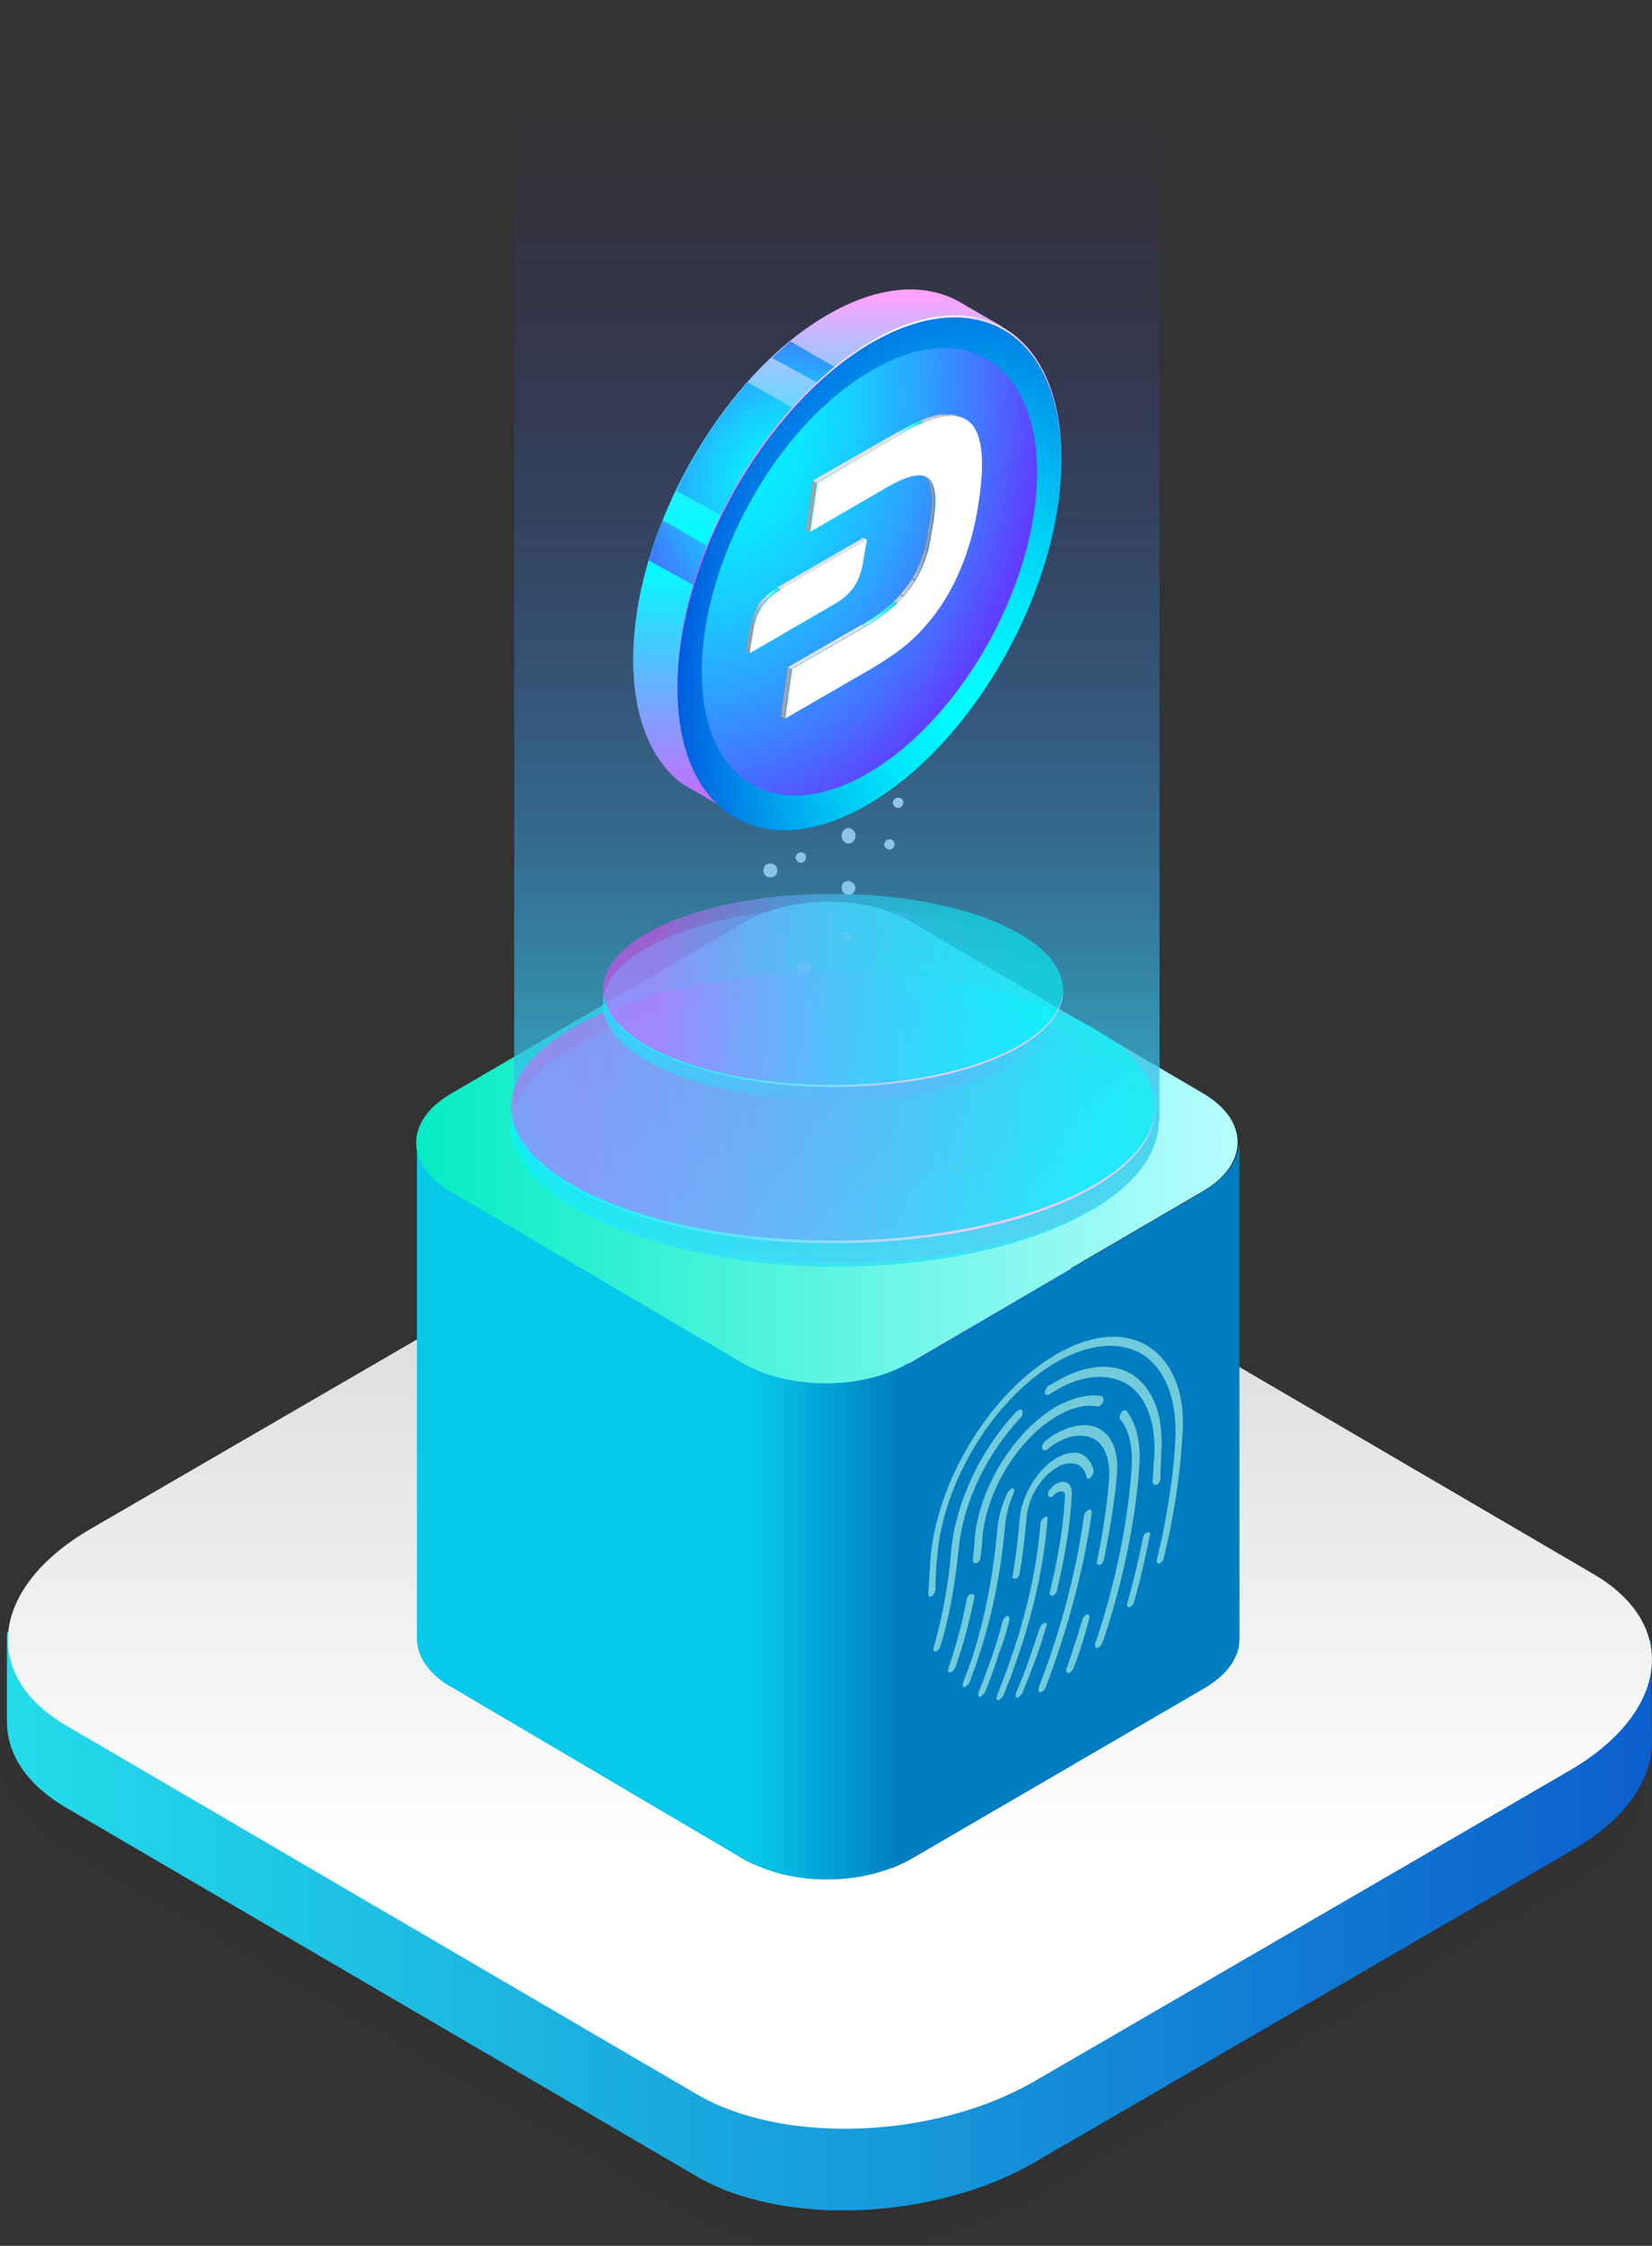 <?xml version="1.0" encoding="utf-8"?>
<!-- Generator: Adobe Illustrator 23.0.0, SVG Export Plug-In . SVG Version: 6.00 Build 0)  -->
<svg version="1.1" id="Layer_1" xmlns="http://www.w3.org/2000/svg" xmlns:xlink="http://www.w3.org/1999/xlink" x="0px" y="0px"
	 viewBox="0 0 190.2 258.5" style="enable-background:new 0 0 190.2 258.5;" xml:space="preserve">
<rect x="0" y="0" width="190.2" height="258.5" fill="#333333" stroke="none"/>
<style type="text/css">
	.st0{opacity:0.1;fill:#272724;}
	.st1{fill:url(#XMLID_2_);}
	.st2{fill:url(#XMLID_3_);}
	.st3{fill:url(#SVGID_1_);}
	.st4{fill:url(#SVGID_2_);}
	.st5{fill:#72CBDB;}
	.st6{fill:#FFFFFF;}
	.st7{fill:url(#SVGID_3_);}
	.st8{opacity:0.56;fill:url(#SVGID_4_);}
	.st9{opacity:0.56;fill:url(#SVGID_5_);}
	.st10{fill:url(#SVGID_6_);}
	.st11{opacity:0.56;fill:url(#SVGID_7_);}
	.st12{opacity:0.56;fill:url(#SVGID_8_);}
	.st13{fill:url(#SVGID_9_);}
	.st14{fill:url(#SVGID_10_);}
	.st15{fill:url(#SVGID_11_);}
	.st16{fill:url(#SVGID_12_);}
	.st17{fill:url(#SVGID_13_);}
	.st18{fill:url(#SVGID_14_);}
	.st19{display:none;}
	.st20{display:inline;}
	.st21{display:inline;clip-path:url(#SVGID_16_);}
	.st22{fill:none;stroke:url(#SVGID_17_);stroke-width:0.5;stroke-miterlimit:10;}
	.st23{fill:none;stroke:url(#SVGID_18_);stroke-width:0.5;stroke-miterlimit:10;}
	.st24{fill:none;stroke:url(#SVGID_19_);stroke-width:0.5;stroke-miterlimit:10;}
	.st25{fill:none;stroke:url(#SVGID_20_);stroke-width:0.5;stroke-miterlimit:10;}
	.st26{fill:none;stroke:url(#SVGID_21_);stroke-width:0.5;stroke-miterlimit:10;}
	.st27{fill:none;stroke:url(#SVGID_22_);stroke-width:0.5;stroke-miterlimit:10;}
	.st28{fill:none;stroke:url(#SVGID_23_);stroke-width:0.5;stroke-miterlimit:10;}
	.st29{fill:none;stroke:url(#SVGID_24_);stroke-width:0.5;stroke-miterlimit:10;}
	.st30{fill:none;stroke:url(#SVGID_25_);stroke-width:0.5;stroke-miterlimit:10;}
	.st31{fill:none;stroke:url(#SVGID_26_);stroke-width:0.5;stroke-miterlimit:10;}
	.st32{fill:none;stroke:url(#SVGID_27_);stroke-width:0.5;stroke-miterlimit:10;}
	.st33{display:none;fill:#952DD0;}
	.st34{display:inline;fill:url(#SVGID_28_);}
	.st35{display:inline;fill:url(#SVGID_29_);}
	.st36{display:inline;fill:url(#SVGID_30_);}
	.st37{enable-background:new    ;}
	.st38{clip-path:url(#SVGID_32_);enable-background:new    ;}
	.st39{fill:url(#SVGID_33_);}
	.st40{fill:#D0D0D0;}
	.st41{fill:#CCCCCC;}
	.st42{fill:#C8C8C8;}
	.st43{fill:#C4C4C4;}
	.st44{fill:#BFBFBF;}
	.st45{fill:#BABABA;}
	.st46{fill:#B6B6B6;}
	.st47{fill:#B1B1B1;}
	.st48{fill:#ADADAD;}
	.st49{fill:#A8A8A8;}
	.st50{fill:#A4A4A4;}
	.st51{fill:#9F9F9F;}
	.st52{fill:#9B9B9B;}
	.st53{fill:#969696;}
	.st54{fill:#E1E1E1;}
	.st55{fill:#A3A3A3;}
	.st56{clip-path:url(#SVGID_35_);enable-background:new    ;}
	.st57{fill:url(#SVGID_36_);}
	.st58{clip-path:url(#SVGID_38_);enable-background:new    ;}
	.st59{fill:url(#SVGID_39_);}
</style>
<g id="_x31_8_7_">
	<g id="_x36__7_">
		<g id="XMLID_21_">
			<path id="XMLID_24_" class="st0" d="M79.4,254.5L6.7,212c-9.9-5.8-8.7-15.9,2.8-22.6L71,153.7c11.5-6.7,28.9-7.4,38.9-1.6
				l72.7,42.5c9.9,5.8,8.7,15.9-2.8,22.6L118.3,253C106.8,259.6,89.4,260.3,79.4,254.5z"/>
			<linearGradient id="XMLID_2_" gradientUnits="userSpaceOnUse" x1="0.927" y1="199.351" x2="190.213" y2="199.351">
				<stop  offset="1.923080e-03" style="stop-color:#23DBEA"/>
				<stop  offset="1" style="stop-color:#0C5FCD"/>
			</linearGradient>
			<path id="XMLID_23_" class="st1" d="M190.2,200.3l-0.1-11.5l-12.7-1.7l-66.7-39c-9.9-5.8-27.3-5.1-38.9,1.6l-61.5,35.7
				c-0.5,0.3-1,0.6-1.4,0.9l-8.1,1.6v10.5l0,0c0.1,3.6,2.3,7,6.7,9.6l72.7,42.5c9.9,5.8,27.3,5.1,38.9-1.6l61.5-35.7
				C187.1,209.6,190.3,204.8,190.2,200.3L190.2,200.3z"/>
			<linearGradient id="XMLID_3_" gradientUnits="userSpaceOnUse" x1="95.572" y1="156.346" x2="95.572" y2="212.598">
				<stop  offset="0" style="stop-color:#DFE0E1"/>
				<stop  offset="1" style="stop-color:#FFFFFF"/>
			</linearGradient>
			<path id="XMLID_22_" class="st2" d="M80.3,241.1L7.6,198.6c-9.9-5.8-8.7-15.9,2.8-22.6l61.5-35.7c11.5-6.7,28.9-7.4,38.9-1.6
				l72.7,42.5c9.9,5.8,8.7,15.9-2.8,22.6l-61.5,35.7C107.7,246.2,90.3,246.9,80.3,241.1z"/>
		</g>
	</g>
</g>
<g>
	<g>
		<g>
			<g>
				<g>
					<linearGradient id="SVGID_1_" gradientUnits="userSpaceOnUse" x1="104.203" y1="173.869" x2="86.178" y2="173.869">
						<stop  offset="4.106571e-03" style="stop-color:#007CC0"/>
						<stop  offset="0.995" style="stop-color:#07C9EA"/>
					</linearGradient>
					<path class="st3" d="M138.6,137.1l-33.9,19.8l-19.1,0l-33.7-19.8l-3.9-5.6v57.2c0,0,0,0.1,0,0.1c0.1,2.3,1.9,4.2,3.8,5.3
						c0.1,0,0.1,0.1,0.2,0.1L85.6,214c0.8,0.5,1.7,0.8,2.7,1.2c4.5,1.6,10,1.5,14.4-0.2c0,0,0.1,0,0.1,0c0.7-0.3,1.3-0.6,1.9-0.9
						l34-19.8c2.7-1.6,4-3.6,4-5.6v-57.2C142.6,133.5,141.2,135.5,138.6,137.1z"/>
					
						<linearGradient id="SVGID_2_" gradientUnits="userSpaceOnUse" x1="70.273" y1="131.491" x2="164.924" y2="131.491" gradientTransform="matrix(-1 0 0 1 212.83 0)">
						<stop  offset="1.141830e-03" style="stop-color:#B7FDFF"/>
						<stop  offset="0.995" style="stop-color:#06ECC5"/>
					</linearGradient>
					<path class="st4" d="M51.9,125.9l33.9-19.8c5.3-3.1,13.9-3.1,19.1,0l33.7,19.8c5.2,3.1,5.2,8.1-0.1,11.2l-33.9,19.8
						c-5.3,3.1-13.8,3.1-19.1,0l-33.7-19.8C46.6,134,46.6,129,51.9,125.9z"/>
				</g>
				<g>
					<path class="st5" d="M120.3,186.8c-0.1,0-0.1,0-0.2,0.1c-0.2,0.1-0.3,0.3-0.4,0.5c-0.8,2.4-1.6,4.9-2.7,7.4
						c-0.1,0.3-0.1,0.6,0.1,0.6c0.1,0,0.2,0,0.2-0.1c0.1-0.1,0.3-0.2,0.4-0.4c1-2.5,2-5,2.7-7.5C120.6,187,120.5,186.8,120.3,186.8z
						"/>
					<path class="st5" d="M129.7,162.4c-0.1-0.1-0.2-0.1-0.4,0c-0.1,0-0.2,0.1-0.2,0.2c-0.2,0.3-0.3,0.6-0.1,0.8
						c1,1.2,1.4,3.1,1.3,5.3c-0.2,3.7-1.1,11.1-4,19.9l-0.2,0.5c-0.1,0.3,0,0.6,0.2,0.6l0.2-0.1c0.2-0.1,0.3-0.3,0.4-0.5l0.2-0.5
						c3-9,3.9-16.6,4.1-20.3C131.3,165.9,130.8,163.8,129.7,162.4z"/>
					<path class="st5" d="M132.1,176.4c0,0-0.1,0-0.1,0c-0.2,0.1-0.4,0.4-0.4,0.6c-0.5,2.5-1.1,5-1.8,7.5c-0.1,0.3,0,0.5,0.2,0.5
						l0.2-0.1c0.2-0.1,0.3-0.3,0.4-0.6c0.7-2.5,1.3-5.1,1.8-7.7C132.5,176.5,132.4,176.3,132.1,176.4z"/>
					<path class="st5" d="M125.3,173.8C125.3,173.8,125.3,173.8,125.3,173.8c-0.3,0.2-0.5,0.4-0.5,0.7c-0.5,3.6-1.8,11-5.2,19.7
						c-0.1,0.3,0,0.6,0.2,0.6l0.2-0.1c0.2-0.1,0.3-0.3,0.4-0.5c3.4-8.9,4.8-16.4,5.3-20.1C125.7,173.8,125.6,173.7,125.3,173.8z"/>
					<path class="st5" d="M116.2,186.5c0.1-0.3,0-0.5-0.3-0.5c0,0-0.1,0-0.1,0.1c-0.2,0.1-0.3,0.3-0.4,0.6c-0.3,1.3-0.7,2.5-1.1,3.7
						c0,0-0.9,2.6-1.6,4.3c-0.1,0.3-0.1,0.6,0.1,0.6c0.1,0,0.2,0,0.2-0.1c0.1-0.1,0.3-0.2,0.4-0.4c0.7-1.7,1.6-4.3,1.6-4.5
						C115.5,189.1,115.9,187.8,116.2,186.5z"/>
					<path class="st5" d="M120.3,174.6C120.3,174.6,120.2,174.6,120.3,174.6c-0.3,0.2-0.5,0.5-0.5,0.7c-0.2,2.4-0.8,9.5-5,19.8
						c-0.1,0.3-0.1,0.6,0.1,0.6c0.1,0,0.2,0,0.2-0.1c0.1-0.1,0.3-0.2,0.4-0.4c4.3-10.5,4.9-17.9,5.1-20.3
						C120.7,174.6,120.5,174.5,120.3,174.6z"/>
					<path class="st5" d="M121.2,183.7l0.1-0.1c0.2-0.1,0.4-0.3,0.4-0.6c1.2-5,1.6-8.7,1.7-11c0-0.6-0.1-1.1-0.5-1.3
						c-0.3-0.2-0.8-0.2-1.3,0.1c-0.3,0.1-0.5,0.4-0.7,0.6c-0.2,0.2-0.3,0.6-0.2,0.8c0.1,0.1,0.2,0.2,0.4,0.1c0.1,0,0.1-0.1,0.2-0.2
						c0.1-0.1,0.2-0.2,0.4-0.3c0.2-0.1,0.5-0.2,0.7-0.1c0.2,0.1,0.3,0.4,0.2,0.7c-0.1,2.2-0.5,5.8-1.7,10.7
						C120.8,183.5,120.9,183.7,121.2,183.7z"/>
					<path class="st5" d="M111.8,183.5c0,0-0.1,0-0.1,0c-0.2,0.1-0.4,0.4-0.4,0.6c-0.4,2.2-1,4.4-1.6,6.4l-0.5,1.5
						c-0.1,0.3,0,0.6,0.2,0.5l0.2-0.1c0.2-0.1,0.3-0.3,0.4-0.5l0.5-1.5c0.7-2.1,1.2-4.3,1.7-6.6C112.2,183.6,112,183.4,111.8,183.5z
						"/>
					<path class="st5" d="M124.9,167.6c-0.8-0.6-2-0.5-3.2,0.2c-2.3,1.3-4.1,4.4-4.3,7.1c-0.1,1.1-0.3,3.4-0.8,6.4
						c-0.1,0.3,0.1,0.5,0.3,0.4l0.1,0c0.2-0.1,0.4-0.4,0.4-0.6c0.5-3,0.7-5.3,0.8-6.5c0.2-2.2,1.6-4.6,3.5-5.7
						c1-0.6,1.9-0.6,2.6-0.2c0.4,0.3,0.7,0.7,0.8,1.3c0,0.2,0.2,0.3,0.4,0.1c0,0,0.1,0,0.1-0.1c0.2-0.2,0.4-0.6,0.3-0.8
						C125.7,168.5,125.4,168,124.9,167.6z"/>
					<path class="st5" d="M126.3,179.7c-0.1,0.3,0.1,0.5,0.3,0.4l0.1,0c0.2-0.1,0.4-0.4,0.4-0.6c0.9-4.4,1.4-8.1,1.5-9.9
						c0.2-2.3-0.5-4.2-1.8-5c-1.3-0.9-3.2-0.7-5.2,0.4c-0.4,0.2-0.8,0.5-1.3,0.9c-0.2,0.2-0.4,0.5-0.3,0.8c0,0.2,0.2,0.3,0.4,0.2
						c0,0,0,0,0.1,0c0.4-0.3,0.7-0.6,1.1-0.8c1.7-1,3.3-1.1,4.5-0.4c1.2,0.8,1.7,2.4,1.6,4.4C127.6,171.8,127.2,175.4,126.3,179.7z"
						/>
					<path class="st5" d="M115.7,175.8c0.1-1.2,0.4-2.6,1-3.9c0.1-0.3,0.1-0.6-0.1-0.6c-0.1,0-0.2,0-0.2,0.1
						c-0.1,0.1-0.3,0.2-0.4,0.4c-0.7,1.5-1.1,3-1.2,4.5c-0.2,2.2-0.8,8-2.8,14.3c0,0-0.6,1.8-1.1,3c-0.1,0.3-0.1,0.6,0.1,0.6
						c0.1,0,0.1,0,0.2-0.1c0.1-0.1,0.3-0.2,0.4-0.4c0.5-1.3,1.1-3,1.1-3.1C114.9,184,115.5,178,115.7,175.8z"/>
					<path class="st5" d="M133.7,167.1c0.3-4-0.9-7.2-3.2-8.8c-2.3-1.5-5.5-1.3-8.9,0.7c-0.3,0.2-0.6,0.4-0.9,0.5
						c-0.2,0.2-0.4,0.5-0.4,0.8c0,0.3,0.2,0.3,0.5,0.2c0.3-0.2,0.5-0.3,0.8-0.5c3.1-1.8,6.1-2,8.3-0.6c2.1,1.4,3.2,4.4,3,8.2
						c-0.1,0.9-0.1,1.9-0.2,2.9c0,0.3,0.1,0.4,0.4,0.4l0.1,0c0.2-0.1,0.4-0.4,0.4-0.7C133.6,169,133.7,168,133.7,167.1z"/>
					<path class="st5" d="M126.8,160.7c-1.5-0.3-3.3,0.2-5.2,1.2c-4.9,2.9-9,9.5-9.4,15.5c0,0.5-0.1,1.2-0.2,2.1
						c0,0.3,0.1,0.5,0.4,0.4l0.1,0c0.2-0.1,0.4-0.4,0.4-0.7c0.1-0.9,0.2-1.6,0.2-2.1c0.4-5.4,4.1-11.5,8.6-14.1
						c1.7-1,3.3-1.4,4.7-1.1c0.1,0,0.2,0,0.2-0.1c0.1-0.1,0.3-0.2,0.4-0.4C127.1,161,127,160.7,126.8,160.7z"/>
					<path class="st5" d="M117.5,163.2c0.2-0.2,0.3-0.6,0.2-0.8c-0.1-0.2-0.2-0.2-0.4-0.1c-0.1,0-0.1,0.1-0.2,0.1
						c-4.2,4.4-7.1,10.6-7.6,16.2c-0.1,1.7-0.6,6.1-2,11c-0.1,0.3,0,0.5,0.2,0.5l0.2-0.1c0.2-0.1,0.3-0.3,0.4-0.6
						c1.5-5,1.9-9.6,2.1-11.3C110.9,173,113.6,167.3,117.5,163.2z"/>
					<path class="st5" d="M125.2,185.8c-0.1,0-0.1,0-0.2,0.1c-0.2,0.1-0.3,0.3-0.4,0.6c-0.6,2-1.2,3.8-1.8,5.5
						c-0.1,0.3,0,0.6,0.2,0.6l0.2-0.1c0.2-0.1,0.3-0.3,0.4-0.5c0.7-1.8,1.3-3.7,1.8-5.7C125.5,186,125.4,185.8,125.2,185.8z"/>
					<path class="st5" d="M132.4,155.1c-2.8-1.9-6.7-1.6-10.8,0.8c-7.6,4.4-13.9,14.7-14.5,23.9c0,0.6-0.2,2.8-0.2,3.7
						c0,0.3,0.2,0.4,0.4,0.2c0.2-0.1,0.4-0.5,0.4-0.8c0-0.9,0.1-3.1,0.2-3.6c0.6-8.6,6.5-18.3,13.7-22.5c3.8-2.2,7.5-2.5,10.1-0.8
						c2.6,1.8,3.9,5.4,3.6,10c-0.1,2.3-0.5,5.9-1.4,10.4c0,0.1-0.6,2.7-0.7,3.1c-0.1,0.3,0.1,0.5,0.3,0.5l0.1-0.1
						c0.2-0.1,0.4-0.4,0.4-0.6c0.1-0.4,0.7-3.1,0.7-3.1c0.9-4.6,1.3-8.3,1.4-10.6C136.6,160.9,135.2,157,132.4,155.1z"/>
				</g>
			</g>
		</g>
		<g>
			<path class="st6" d="M89.5,100.2c0,0.4-0.3,0.8-0.8,0.8c-0.4,0-0.8-0.3-0.8-0.8s0.3-0.8,0.8-0.8C89.2,99.4,89.5,99.8,89.5,100.2z
				"/>
			<path class="st6" d="M103,97.2c0,0.3-0.3,0.6-0.6,0.6c-0.3,0-0.6-0.3-0.6-0.6c0-0.3,0.3-0.6,0.6-0.6
				C102.7,96.6,103,96.8,103,97.2z"/>
			<path class="st6" d="M88.7,94c0,0.3-0.3,0.6-0.6,0.6c-0.3,0-0.6-0.3-0.6-0.6c0-0.3,0.3-0.6,0.6-0.6C88.4,93.4,88.7,93.7,88.7,94z
				"/>
			<path class="st6" d="M104,92.4c0,0.3-0.3,0.6-0.6,0.6c-0.3,0-0.6-0.3-0.6-0.6s0.3-0.6,0.6-0.6C103.7,91.8,104,92,104,92.4z"/>
			<path class="st6" d="M98,107.8c0,0.3-0.3,0.6-0.6,0.6c-0.3,0-0.6-0.3-0.6-0.6c0-0.3,0.3-0.6,0.6-0.6
				C97.7,107.2,98,107.5,98,107.8z"/>
			<path class="st6" d="M98.5,96.2c0,0.5-0.4,0.9-0.8,0.9s-0.8-0.4-0.8-0.9c0-0.5,0.4-0.9,0.8-0.9S98.5,95.7,98.5,96.2z"/>
			<path class="st6" d="M92.8,98.7c0,0.3-0.3,0.6-0.6,0.6c-0.3,0-0.6-0.3-0.6-0.6c0-0.3,0.3-0.6,0.6-0.6
				C92.6,98.1,92.8,98.4,92.8,98.7z"/>
			<path class="st6" d="M93.4,111.5c0,0.5-0.4,0.9-0.8,0.9c-0.5,0-0.8-0.4-0.8-0.9c0-0.5,0.4-0.9,0.8-0.9
				C93,110.7,93.4,111,93.4,111.5z"/>
			<path class="st6" d="M98.5,102.2c0,0.4-0.3,0.8-0.8,0.8c-0.4,0-0.8-0.3-0.8-0.8s0.3-0.8,0.8-0.8
				C98.1,101.5,98.5,101.8,98.5,102.2z"/>
		</g>
	</g>
</g>
<linearGradient id="SVGID_3_" gradientUnits="userSpaceOnUse" x1="96.248" y1="162.069" x2="96.248" y2="-47.713">
	<stop  offset="0" style="stop-color:#36FCFF"/>
	<stop  offset="4.968172e-02" style="stop-color:#36EBF8;stop-opacity:0.931"/>
	<stop  offset="0.295" style="stop-color:#369BD6;stop-opacity:0.592"/>
	<stop  offset="0.496" style="stop-color:#3760BD;stop-opacity:0.313"/>
	<stop  offset="0.644" style="stop-color:#373CAE;stop-opacity:0.109"/>
	<stop  offset="0.723" style="stop-color:#372EA8;stop-opacity:0"/>
</linearGradient>
<path class="st7" d="M133.4,129.1c0,9.2-16.6,16.7-37.1,16.7c-20.5,0-37.1-7.5-37.1-16.7V0h74.3V129.1z"/>
<g>
	<g>
		<linearGradient id="SVGID_4_" gradientUnits="userSpaceOnUse" x1="58.821" y1="129.786" x2="133.034" y2="129.786">
			<stop  offset="0" style="stop-color:#00FCFF"/>
			<stop  offset="8.910229e-02" style="stop-color:#07F7FF;stop-opacity:0.911"/>
			<stop  offset="0.216" style="stop-color:#19EAFF;stop-opacity:0.783"/>
			<stop  offset="0.365" style="stop-color:#38D3FF;stop-opacity:0.634"/>
			<stop  offset="0.531" style="stop-color:#63B4FF;stop-opacity:0.467"/>
			<stop  offset="0.711" style="stop-color:#998DFF;stop-opacity:0.286"/>
			<stop  offset="0.9" style="stop-color:#DB5DFF;stop-opacity:9.605932e-02"/>
			<stop  offset="0.996" style="stop-color:#FF43FF;stop-opacity:0"/>
		</linearGradient>
		<path class="st8" d="M58.8,129.8c0,8.6,16.6,15.6,37.1,15.6c20.5,0,37.1-7,37.1-15.6c0-8.6-16.6-15.6-37.1-15.6
			C75.4,114.2,58.8,121.2,58.8,129.8z"/>
		<linearGradient id="SVGID_5_" gradientUnits="userSpaceOnUse" x1="66.124" y1="127.465" x2="140.337" y2="127.465">
			<stop  offset="7.326389e-03" style="stop-color:#FF43FF;stop-opacity:0.8"/>
			<stop  offset="8.135583e-02" style="stop-color:#E357FF;stop-opacity:0.819"/>
			<stop  offset="0.349" style="stop-color:#839DFF;stop-opacity:0.886"/>
			<stop  offset="0.566" style="stop-color:#3CD0FF;stop-opacity:0.941"/>
			<stop  offset="0.721" style="stop-color:#11F0FF;stop-opacity:0.98"/>
			<stop  offset="0.799" style="stop-color:#00FCFF"/>
		</linearGradient>
		<path class="st9" d="M58.8,127.5c0,8.6,16.6,15.6,37.1,15.6c20.5,0,37.1-7,37.1-15.6c0-8.6-16.6-15.6-37.1-15.6
			C75.4,111.9,58.8,118.9,58.8,127.5z"/>
		<linearGradient id="SVGID_6_" gradientUnits="userSpaceOnUse" x1="54.431" y1="135.196" x2="128.644" y2="135.196">
			<stop  offset="0" style="stop-color:#00FCFF"/>
			<stop  offset="7.209372e-02" style="stop-color:#07FBFF"/>
			<stop  offset="0.174" style="stop-color:#19F7FF"/>
			<stop  offset="0.295" style="stop-color:#38F1FF"/>
			<stop  offset="0.429" style="stop-color:#63E8FF"/>
			<stop  offset="0.575" style="stop-color:#99DDFF"/>
			<stop  offset="0.729" style="stop-color:#DBD0FF"/>
			<stop  offset="0.806" style="stop-color:#FFC9FF"/>
		</linearGradient>
		<path class="st10" d="M95.9,142.8c-20.4,0-36.9-6.9-37.1-15.4c0,0,0,0.1,0,0.1c0,8.6,16.6,15.6,37.1,15.6c20.5,0,37.1-7,37.1-15.6
			c0,0,0-0.1,0-0.1C132.9,135.9,116.3,142.8,95.9,142.8z"/>
	</g>
	<g>
		<linearGradient id="SVGID_7_" gradientUnits="userSpaceOnUse" x1="69.395" y1="115.625" x2="122.46" y2="115.625">
			<stop  offset="0" style="stop-color:#00FCFF"/>
			<stop  offset="8.910229e-02" style="stop-color:#07F7FF;stop-opacity:0.911"/>
			<stop  offset="0.216" style="stop-color:#19EAFF;stop-opacity:0.783"/>
			<stop  offset="0.365" style="stop-color:#38D3FF;stop-opacity:0.634"/>
			<stop  offset="0.531" style="stop-color:#63B4FF;stop-opacity:0.467"/>
			<stop  offset="0.711" style="stop-color:#998DFF;stop-opacity:0.286"/>
			<stop  offset="0.9" style="stop-color:#DB5DFF;stop-opacity:9.605932e-02"/>
			<stop  offset="0.996" style="stop-color:#FF43FF;stop-opacity:0"/>
		</linearGradient>
		<path class="st11" d="M69.4,115.6c0,6.1,11.9,11.1,26.5,11.1c14.7,0,26.5-5,26.5-11.1c0-6.2-11.9-11.1-26.5-11.1
			C81.3,104.5,69.4,109.5,69.4,115.6z"/>
		<linearGradient id="SVGID_8_" gradientUnits="userSpaceOnUse" x1="75.148" y1="113.966" x2="128.213" y2="113.966">
			<stop  offset="3.003472e-03" style="stop-color:#FF43FF;stop-opacity:0.9"/>
			<stop  offset="9.332714e-02" style="stop-color:#C96AFF;stop-opacity:0.911"/>
			<stop  offset="0.195" style="stop-color:#9590FF;stop-opacity:0.924"/>
			<stop  offset="0.298" style="stop-color:#67B1FF;stop-opacity:0.937"/>
			<stop  offset="0.4" style="stop-color:#42CCFF;stop-opacity:0.95"/>
			<stop  offset="0.502" style="stop-color:#25E1FF;stop-opacity:0.963"/>
			<stop  offset="0.603" style="stop-color:#10F0FF;stop-opacity:0.975"/>
			<stop  offset="0.702" style="stop-color:#04F9FF;stop-opacity:0.988"/>
			<stop  offset="0.799" style="stop-color:#00FCFF"/>
		</linearGradient>
		<path class="st12" d="M69.4,114c0,6.1,11.9,11.1,26.5,11.1c14.7,0,26.5-5,26.5-11.1c0-6.2-11.9-11.1-26.5-11.1
			C81.3,102.8,69.4,107.8,69.4,114z"/>
		<linearGradient id="SVGID_9_" gradientUnits="userSpaceOnUse" x1="66.256" y1="119.493" x2="119.321" y2="119.493">
			<stop  offset="0" style="stop-color:#00FCFF"/>
			<stop  offset="7.209372e-02" style="stop-color:#07FBFF"/>
			<stop  offset="0.174" style="stop-color:#19F7FF"/>
			<stop  offset="0.295" style="stop-color:#38F1FF"/>
			<stop  offset="0.429" style="stop-color:#63E8FF"/>
			<stop  offset="0.575" style="stop-color:#99DDFF"/>
			<stop  offset="0.729" style="stop-color:#DBD0FF"/>
			<stop  offset="0.806" style="stop-color:#FFC9FF"/>
		</linearGradient>
		<path class="st13" d="M95.9,124.9c-14.6,0-26.4-4.9-26.5-11c0,0,0,0.1,0,0.1c0,6.1,11.9,11.1,26.5,11.1c14.7,0,26.5-5,26.5-11.1
			c0,0,0-0.1,0-0.1C122.3,120,110.5,124.9,95.9,124.9z"/>
	</g>
</g>
<g>
	<g>
		<g>
			<g>
				<g>
					<g>
						<linearGradient id="SVGID_10_" gradientUnits="userSpaceOnUse" x1="95.071" y1="99.894" x2="95.071" y2="33.985">
							<stop  offset="0" style="stop-color:#FF43FF"/>
							<stop  offset="0.532" style="stop-color:#00FCFF"/>
							<stop  offset="0.578" style="stop-color:#05FAFF"/>
							<stop  offset="0.636" style="stop-color:#15F5FF"/>
							<stop  offset="0.701" style="stop-color:#2FECFF"/>
							<stop  offset="0.77" style="stop-color:#54DFFF"/>
							<stop  offset="0.844" style="stop-color:#82CFFF"/>
							<stop  offset="0.92" style="stop-color:#BBBBFF"/>
							<stop  offset="0.998" style="stop-color:#FDA4FF"/>
							<stop  offset="1" style="stop-color:#FFA3FF"/>
						</linearGradient>
						<path class="st14" d="M113.5,37.2l1.9,0.4l-4.5-2.6c-0.2-0.1-0.3-0.2-0.5-0.3l-0.2-0.1l0,0c-4-2.1-9.3-1.7-15.2,1.8
							c-12.2,7.2-22.1,25-22.1,39.5c0,6.9,2.2,11.9,5.9,14.5l0,0l0.1,0c0.4,0.3,0.8,0.5,1.2,0.7l4.4,2.6l-0.2-1.5
							c3.2,0.2,6.9-0.7,10.8-3c12.2-7.2,22.1-25,22.1-39.5C117.2,44.3,115.8,40,113.5,37.2z M95.1,77.3C88.4,81.3,83,78,83,70
							c0-8,5.4-17.7,12.1-21.7c6.7-4,12.1-0.7,12.1,7.3C107.2,63.6,101.8,73.3,95.1,77.3z"/>
						<radialGradient id="SVGID_11_" cx="91.246" cy="56.139" r="23.354" gradientUnits="userSpaceOnUse">
							<stop  offset="0" style="stop-color:#00FCFF"/>
							<stop  offset="0.11" style="stop-color:#03F6FF"/>
							<stop  offset="0.258" style="stop-color:#0CE5FF"/>
							<stop  offset="0.427" style="stop-color:#1AC9FF"/>
							<stop  offset="0.613" style="stop-color:#2DA1FF"/>
							<stop  offset="0.809" style="stop-color:#4670FF"/>
							<stop  offset="1" style="stop-color:#6238FF"/>
						</radialGradient>
						<path class="st15" d="M74.7,64.5l8.3,4.6c0.1-1.6,0.4-3.2,0.8-4.9l-7.5-4.3C75.7,61.4,75.2,62.9,74.7,64.5z M77.9,56.5l7.3,4
							c2.1-4.8,5.5-9.2,9.3-11.7L86.1,44C82.9,47.6,80,51.9,77.9,56.5z M107.2,56.1c-0.1,4.6-2,9.7-4.8,13.9l7.3,4
							c2.5-4.1,4.5-8.6,5.9-13.2L107.2,56.1z M88.9,41.2l9.5,5.2l1.8-1.8L91,39.3C90.3,39.9,89.6,40.5,88.9,41.2z"/>
						<g>
							<linearGradient id="SVGID_12_" gradientUnits="userSpaceOnUse" x1="77.968" y1="65.799" x2="122.219" y2="65.799">
								<stop  offset="0" style="stop-color:#FF43FF"/>
								<stop  offset="0.529" style="stop-color:#F5FFFF"/>
								<stop  offset="0.614" style="stop-color:#F6FAFF"/>
								<stop  offset="0.723" style="stop-color:#F7EAFF"/>
								<stop  offset="0.843" style="stop-color:#FAD0FF"/>
								<stop  offset="0.972" style="stop-color:#FEACFF"/>
								<stop  offset="1" style="stop-color:#FFA3FF"/>
							</linearGradient>
							<path class="st16" d="M100.1,39.4C87.9,46.6,78,64.3,78,78.9c0,14.6,9.9,20.5,22.1,13.3c12.2-7.2,22.1-25,22.1-39.5
								C122.2,38.1,112.3,32.1,100.1,39.4z M100.1,80.3C93.4,84.2,88,81,88,73c0-8,5.4-17.7,12.1-21.7c6.7-4,12.1-0.7,12.1,7.3
								C112.2,66.6,106.8,76.3,100.1,80.3z"/>
						</g>
						<g>
							<g>
								
									<radialGradient id="SVGID_13_" cx="111.347" cy="91.728" r="36.379" gradientTransform="matrix(1 0 0 1.548 0 -61.31)" gradientUnits="userSpaceOnUse">
									<stop  offset="0" style="stop-color:#00FCFF"/>
									<stop  offset="0.115" style="stop-color:#00F6FE"/>
									<stop  offset="0.269" style="stop-color:#00E5FA"/>
									<stop  offset="0.446" style="stop-color:#00C9F5"/>
									<stop  offset="0.64" style="stop-color:#00A1ED"/>
									<stop  offset="0.845" style="stop-color:#0070E3"/>
									<stop  offset="1" style="stop-color:#0045DB"/>
								</radialGradient>
								<path class="st17" d="M100.1,39.6C87.9,46.9,78,64.6,78,79.2c0,14.6,9.9,20.5,22.1,13.3c12.2-7.2,22.1-25,22.1-39.5
									C122.2,38.3,112.3,32.4,100.1,39.6z M100.1,80.5c-6.7,4-12.1,0.7-12.1-7.3s5.4-17.7,12.1-21.7c6.7-4,12.1-0.7,12.1,7.3
									S106.8,76.5,100.1,80.5z"/>
							</g>
						</g>
						
							<radialGradient id="SVGID_14_" cx="83.171" cy="48.635" r="37.573" gradientTransform="matrix(0.989 0.147 -0.201 1.351 10.689 -29.325)" gradientUnits="userSpaceOnUse">
							<stop  offset="0" style="stop-color:#00FCFF"/>
							<stop  offset="0.11" style="stop-color:#03F6FF"/>
							<stop  offset="0.258" style="stop-color:#0CE5FF"/>
							<stop  offset="0.427" style="stop-color:#1AC9FF"/>
							<stop  offset="0.613" style="stop-color:#2DA1FF"/>
							<stop  offset="0.809" style="stop-color:#4670FF"/>
							<stop  offset="1" style="stop-color:#6238FF"/>
						</radialGradient>
						<path class="st18" d="M100.1,42.8c-10.7,6.3-19.3,21.8-19.3,34.5c0,12.7,8.6,17.9,19.3,11.6c10.7-6.3,19.3-21.8,19.3-34.5
							C119.4,41.6,110.7,36.4,100.1,42.8z"/>
					</g>
				</g>
			</g>
			<g class="st19">
				<defs>
					
						<ellipse id="SVGID_15_" transform="matrix(0.475 -0.88 0.88 0.475 -5.366 122.6)" cx="100.1" cy="65.8" rx="27.9" ry="15.9"/>
				</defs>
				<clipPath id="SVGID_16_" class="st20">
					<use xlink:href="#SVGID_15_"  style="overflow:visible;"/>
				</clipPath>
				<g class="st21">
					
						<radialGradient id="SVGID_17_" cx="94.3" cy="51.084" r="26.47" gradientTransform="matrix(1 0 0 1.366 0 -86.353)" gradientUnits="userSpaceOnUse">
						<stop  offset="0" style="stop-color:#70FCFF"/>
						<stop  offset="0.106" style="stop-color:#71F6FE"/>
						<stop  offset="0.249" style="stop-color:#74E5FA"/>
						<stop  offset="0.412" style="stop-color:#79C9F3"/>
						<stop  offset="0.591" style="stop-color:#80A1EA"/>
						<stop  offset="0.783" style="stop-color:#896FDF"/>
						<stop  offset="0.982" style="stop-color:#9432D1"/>
						<stop  offset="0.999" style="stop-color:#952DD0"/>
					</radialGradient>
					<path class="st22" d="M120.6,24.8C119.8,25.5,68,77.4,68,77.4"/>
					
						<radialGradient id="SVGID_18_" cx="96.328" cy="53.113" r="26.47" gradientTransform="matrix(1 0 0 1.366 0 -86.353)" gradientUnits="userSpaceOnUse">
						<stop  offset="0" style="stop-color:#70FCFF"/>
						<stop  offset="0.106" style="stop-color:#71F6FE"/>
						<stop  offset="0.249" style="stop-color:#74E5FA"/>
						<stop  offset="0.412" style="stop-color:#79C9F3"/>
						<stop  offset="0.591" style="stop-color:#80A1EA"/>
						<stop  offset="0.783" style="stop-color:#896FDF"/>
						<stop  offset="0.982" style="stop-color:#9432D1"/>
						<stop  offset="0.999" style="stop-color:#952DD0"/>
					</radialGradient>
					<path class="st23" d="M122.6,26.8C121.8,27.5,70,79.4,70,79.4"/>
					
						<radialGradient id="SVGID_19_" cx="98.357" cy="55.141" r="26.47" gradientTransform="matrix(1 0 0 1.366 0 -86.353)" gradientUnits="userSpaceOnUse">
						<stop  offset="0" style="stop-color:#70FCFF"/>
						<stop  offset="0.106" style="stop-color:#71F6FE"/>
						<stop  offset="0.249" style="stop-color:#74E5FA"/>
						<stop  offset="0.412" style="stop-color:#79C9F3"/>
						<stop  offset="0.591" style="stop-color:#80A1EA"/>
						<stop  offset="0.783" style="stop-color:#896FDF"/>
						<stop  offset="0.982" style="stop-color:#9432D1"/>
						<stop  offset="0.999" style="stop-color:#952DD0"/>
					</radialGradient>
					<path class="st24" d="M124.7,28.9c-0.8,0.7-52.6,52.6-52.6,52.6"/>
					
						<radialGradient id="SVGID_20_" cx="100.385" cy="57.17" r="26.47" gradientTransform="matrix(1 0 0 1.366 0 -86.353)" gradientUnits="userSpaceOnUse">
						<stop  offset="0" style="stop-color:#70FCFF"/>
						<stop  offset="0.106" style="stop-color:#71F6FE"/>
						<stop  offset="0.249" style="stop-color:#74E5FA"/>
						<stop  offset="0.412" style="stop-color:#79C9F3"/>
						<stop  offset="0.591" style="stop-color:#80A1EA"/>
						<stop  offset="0.783" style="stop-color:#896FDF"/>
						<stop  offset="0.982" style="stop-color:#9432D1"/>
						<stop  offset="0.999" style="stop-color:#952DD0"/>
					</radialGradient>
					<path class="st25" d="M126.7,30.9c-0.8,0.7-52.6,52.6-52.6,52.6"/>
					
						<radialGradient id="SVGID_21_" cx="102.414" cy="59.198" r="26.47" gradientTransform="matrix(1 0 0 1.366 0 -86.353)" gradientUnits="userSpaceOnUse">
						<stop  offset="0" style="stop-color:#70FCFF"/>
						<stop  offset="0.106" style="stop-color:#71F6FE"/>
						<stop  offset="0.249" style="stop-color:#74E5FA"/>
						<stop  offset="0.412" style="stop-color:#79C9F3"/>
						<stop  offset="0.591" style="stop-color:#80A1EA"/>
						<stop  offset="0.783" style="stop-color:#896FDF"/>
						<stop  offset="0.982" style="stop-color:#9432D1"/>
						<stop  offset="0.999" style="stop-color:#952DD0"/>
					</radialGradient>
					<path class="st26" d="M128.7,32.9c-0.8,0.7-52.6,52.6-52.6,52.6"/>
					
						<radialGradient id="SVGID_22_" cx="104.442" cy="61.227" r="26.47" gradientTransform="matrix(1 0 0 1.366 0 -86.353)" gradientUnits="userSpaceOnUse">
						<stop  offset="0" style="stop-color:#70FCFF"/>
						<stop  offset="0.106" style="stop-color:#71F6FE"/>
						<stop  offset="0.249" style="stop-color:#74E5FA"/>
						<stop  offset="0.412" style="stop-color:#79C9F3"/>
						<stop  offset="0.591" style="stop-color:#80A1EA"/>
						<stop  offset="0.783" style="stop-color:#896FDF"/>
						<stop  offset="0.982" style="stop-color:#9432D1"/>
						<stop  offset="0.999" style="stop-color:#952DD0"/>
					</radialGradient>
					<path class="st27" d="M130.7,34.9c-0.8,0.7-52.6,52.6-52.6,52.6"/>
					
						<radialGradient id="SVGID_23_" cx="106.471" cy="63.255" r="26.47" gradientTransform="matrix(1 0 0 1.366 0 -86.353)" gradientUnits="userSpaceOnUse">
						<stop  offset="0" style="stop-color:#70FCFF"/>
						<stop  offset="0.106" style="stop-color:#71F6FE"/>
						<stop  offset="0.249" style="stop-color:#74E5FA"/>
						<stop  offset="0.412" style="stop-color:#79C9F3"/>
						<stop  offset="0.591" style="stop-color:#80A1EA"/>
						<stop  offset="0.783" style="stop-color:#896FDF"/>
						<stop  offset="0.982" style="stop-color:#9432D1"/>
						<stop  offset="0.999" style="stop-color:#952DD0"/>
					</radialGradient>
					<path class="st28" d="M132.8,37c-0.8,0.7-52.6,52.6-52.6,52.6"/>
					
						<radialGradient id="SVGID_24_" cx="108.499" cy="65.283" r="26.47" gradientTransform="matrix(1 0 0 1.366 0 -86.353)" gradientUnits="userSpaceOnUse">
						<stop  offset="0" style="stop-color:#70FCFF"/>
						<stop  offset="0.106" style="stop-color:#71F6FE"/>
						<stop  offset="0.249" style="stop-color:#74E5FA"/>
						<stop  offset="0.412" style="stop-color:#79C9F3"/>
						<stop  offset="0.591" style="stop-color:#80A1EA"/>
						<stop  offset="0.783" style="stop-color:#896FDF"/>
						<stop  offset="0.982" style="stop-color:#9432D1"/>
						<stop  offset="0.999" style="stop-color:#952DD0"/>
					</radialGradient>
					<path class="st29" d="M134.8,39c-0.8,0.7-52.6,52.6-52.6,52.6"/>
					
						<radialGradient id="SVGID_25_" cx="110.527" cy="67.312" r="26.47" gradientTransform="matrix(1 0 0 1.366 0 -86.353)" gradientUnits="userSpaceOnUse">
						<stop  offset="0" style="stop-color:#70FCFF"/>
						<stop  offset="0.106" style="stop-color:#71F6FE"/>
						<stop  offset="0.249" style="stop-color:#74E5FA"/>
						<stop  offset="0.412" style="stop-color:#79C9F3"/>
						<stop  offset="0.591" style="stop-color:#80A1EA"/>
						<stop  offset="0.783" style="stop-color:#896FDF"/>
						<stop  offset="0.982" style="stop-color:#9432D1"/>
						<stop  offset="0.999" style="stop-color:#952DD0"/>
					</radialGradient>
					<path class="st30" d="M136.8,41c-0.8,0.7-52.6,52.6-52.6,52.6"/>
					
						<radialGradient id="SVGID_26_" cx="112.556" cy="69.34" r="26.47" gradientTransform="matrix(1 0 0 1.366 0 -86.353)" gradientUnits="userSpaceOnUse">
						<stop  offset="0" style="stop-color:#70FCFF"/>
						<stop  offset="0.106" style="stop-color:#71F6FE"/>
						<stop  offset="0.249" style="stop-color:#74E5FA"/>
						<stop  offset="0.412" style="stop-color:#79C9F3"/>
						<stop  offset="0.591" style="stop-color:#80A1EA"/>
						<stop  offset="0.783" style="stop-color:#896FDF"/>
						<stop  offset="0.982" style="stop-color:#9432D1"/>
						<stop  offset="0.999" style="stop-color:#952DD0"/>
					</radialGradient>
					<path class="st31" d="M138.9,43.1c-0.8,0.7-52.6,52.6-52.6,52.6"/>
					
						<radialGradient id="SVGID_27_" cx="114.584" cy="71.369" r="26.47" gradientTransform="matrix(1 0 0 1.366 0 -86.353)" gradientUnits="userSpaceOnUse">
						<stop  offset="0" style="stop-color:#70FCFF"/>
						<stop  offset="0.106" style="stop-color:#71F6FE"/>
						<stop  offset="0.249" style="stop-color:#74E5FA"/>
						<stop  offset="0.412" style="stop-color:#79C9F3"/>
						<stop  offset="0.591" style="stop-color:#80A1EA"/>
						<stop  offset="0.783" style="stop-color:#896FDF"/>
						<stop  offset="0.982" style="stop-color:#9432D1"/>
						<stop  offset="0.999" style="stop-color:#952DD0"/>
					</radialGradient>
					<path class="st32" d="M140.9,45.1c-0.8,0.7-52.6,52.6-52.6,52.6"/>
				</g>
			</g>
		</g>
		<path class="st33" d="M110.1,65.8V43l-9.2,23.5l-9.3-7.8v22.9l-7.7,6.4c1,1.2,2.1,2.1,3.4,2.7l7.6-6.3v-15l6,5l5.9-15v14.9l11-9.7
			c0.7-2.3,1.2-4.6,1.4-6.8L110.1,65.8z"/>
		<g class="st19">
			<linearGradient id="SVGID_28_" gradientUnits="userSpaceOnUse" x1="110.093" y1="62.083" x2="119.196" y2="62.083">
				<stop  offset="0" style="stop-color:#FF43FF"/>
				<stop  offset="0.532" style="stop-color:#00FCFF"/>
				<stop  offset="0.578" style="stop-color:#05FAFF"/>
				<stop  offset="0.636" style="stop-color:#15F5FF"/>
				<stop  offset="0.701" style="stop-color:#2FECFF"/>
				<stop  offset="0.77" style="stop-color:#54DFFF"/>
				<stop  offset="0.844" style="stop-color:#82CFFF"/>
				<stop  offset="0.92" style="stop-color:#BBBBFF"/>
				<stop  offset="0.998" style="stop-color:#FDA4FF"/>
				<stop  offset="1" style="stop-color:#FFA3FF"/>
			</linearGradient>
			<path class="st34" d="M110.1,65.8v0.8l9-8c0-0.3,0.1-0.6,0.1-0.9L110.1,65.8z"/>
			<linearGradient id="SVGID_29_" gradientUnits="userSpaceOnUse" x1="83.902" y1="84.938" x2="91.647" y2="84.938">
				<stop  offset="0" style="stop-color:#FF43FF"/>
				<stop  offset="0.532" style="stop-color:#00FCFF"/>
				<stop  offset="0.578" style="stop-color:#05FAFF"/>
				<stop  offset="0.636" style="stop-color:#15F5FF"/>
				<stop  offset="0.701" style="stop-color:#2FECFF"/>
				<stop  offset="0.77" style="stop-color:#54DFFF"/>
				<stop  offset="0.844" style="stop-color:#82CFFF"/>
				<stop  offset="0.92" style="stop-color:#BBBBFF"/>
				<stop  offset="0.998" style="stop-color:#FDA4FF"/>
				<stop  offset="1" style="stop-color:#FFA3FF"/>
			</linearGradient>
			<path class="st35" d="M91.6,82.3v-0.8l-7.7,6.4c0.1,0.2,0.3,0.3,0.4,0.4L91.6,82.3z"/>
			<linearGradient id="SVGID_30_" gradientUnits="userSpaceOnUse" x1="91.647" y1="55.108" x2="110.093" y2="55.108">
				<stop  offset="0" style="stop-color:#FF43FF"/>
				<stop  offset="0.532" style="stop-color:#00FCFF"/>
				<stop  offset="0.578" style="stop-color:#05FAFF"/>
				<stop  offset="0.636" style="stop-color:#15F5FF"/>
				<stop  offset="0.701" style="stop-color:#2FECFF"/>
				<stop  offset="0.77" style="stop-color:#54DFFF"/>
				<stop  offset="0.844" style="stop-color:#82CFFF"/>
				<stop  offset="0.92" style="stop-color:#BBBBFF"/>
				<stop  offset="0.998" style="stop-color:#FDA4FF"/>
				<stop  offset="1" style="stop-color:#FFA3FF"/>
			</linearGradient>
			<polygon class="st36" points="110.1,43.8 110.1,43 100.9,66.4 91.6,58.6 91.6,59.4 100.9,67.2 			"/>
		</g>
	</g>
	<g>
		<g class="st37">
			<g class="st37">
				<defs>
					<path id="SVGID_31_" class="st37" d="M106.3,54.7l0.4,0.2c0.7,0.4,1,1.4,1,2.8c0,1.5-0.6,4.5-0.8,5.5c-0.7,2.6-2,6-7.2,8.9
						l-0.4-0.2c5.1-3,6.5-6.3,7.2-8.9c0.2-1,0.8-3.9,0.8-5.5C107.2,56.1,107,55.2,106.3,54.7z"/>
				</defs>
				<clipPath id="SVGID_32_">
					<use xlink:href="#SVGID_31_"  style="overflow:visible;"/>
				</clipPath>
				<g class="st38">
					<linearGradient id="SVGID_33_" gradientUnits="userSpaceOnUse" x1="99.214" y1="70.624" x2="103.322" y2="70.624">
						<stop  offset="1.141830e-03" style="stop-color:#B7FDFF"/>
						<stop  offset="0.995" style="stop-color:#06ECC5"/>
					</linearGradient>
					<path class="st39" d="M99.6,72.1l-0.4-0.2c1.6-0.9,2.8-1.8,3.7-2.8l0.4,0.2C102.4,70.3,101.2,71.2,99.6,72.1"/>
					<path class="st40" d="M103.3,69.4l-0.4-0.2c0.3-0.2,0.5-0.5,0.7-0.7l0.4,0.2C103.8,68.9,103.6,69.1,103.3,69.4"/>
					<path class="st41" d="M104,68.6l-0.4-0.2c0.2-0.2,0.3-0.4,0.5-0.6l0.4,0.2C104.3,68.2,104.2,68.4,104,68.6"/>
					<path class="st42" d="M104.5,68.1l-0.4-0.2c0.1-0.2,0.2-0.3,0.3-0.5l0.4,0.2C104.7,67.7,104.6,67.9,104.5,68.1"/>
					<path class="st43" d="M104.8,67.6l-0.4-0.2c0.1-0.1,0.2-0.3,0.3-0.4l0.4,0.2C105,67.3,104.9,67.4,104.8,67.6"/>
					<path class="st44" d="M105.1,67.2l-0.4-0.2c0.1-0.1,0.2-0.3,0.2-0.4l0.4,0.2C105.3,66.9,105.2,67,105.1,67.2"/>
					<path class="st45" d="M105.4,66.7l-0.4-0.2c0.1-0.1,0.2-0.3,0.2-0.4l0.4,0.2C105.5,66.5,105.4,66.6,105.4,66.7"/>
					<path class="st46" d="M105.6,66.3l-0.4-0.2c0.1-0.1,0.1-0.3,0.2-0.4l0.4,0.2C105.7,66.1,105.7,66.2,105.6,66.3"/>
					<path class="st47" d="M105.8,65.9l-0.4-0.2c0.1-0.1,0.1-0.3,0.2-0.4l0.4,0.2C105.9,65.6,105.9,65.8,105.8,65.9"/>
					<path class="st48" d="M106,65.5l-0.4-0.2c0.1-0.2,0.1-0.3,0.2-0.5l0.4,0.2C106.1,65.2,106.1,65.3,106,65.5"/>
					<path class="st49" d="M106.2,65l-0.4-0.2c0.1-0.2,0.1-0.4,0.2-0.6l0.4,0.2C106.3,64.6,106.3,64.8,106.2,65"/>
					<path class="st50" d="M106.4,64.4l-0.4-0.2c0.1-0.3,0.2-0.5,0.2-0.8l0.4,0.2C106.6,63.9,106.5,64.2,106.4,64.4"/>
					<path class="st51" d="M106.6,63.7l-0.4-0.2c0-0.2,0.1-0.3,0.1-0.5c0-0.2,0.1-0.4,0.2-0.7l0.4,0.2c-0.1,0.3-0.1,0.5-0.2,0.7
						C106.7,63.3,106.7,63.5,106.6,63.7"/>
					<path class="st52" d="M106.9,62.5l-0.4-0.2c0.2-0.8,0.4-2,0.5-3.1l0.4,0.2C107.3,60.5,107.1,61.7,106.9,62.5"/>
					<path class="st53" d="M107.5,59.4l-0.4-0.2c0.1-0.6,0.1-1.2,0.1-1.7c0-1.4-0.2-2.4-1-2.8l0.4,0.2c0.7,0.4,1,1.4,1,2.8
						C107.6,58.2,107.5,58.8,107.5,59.4"/>
				</g>
			</g>
			<g>
				<polygon class="st54" points="91.1,77 90.7,76.8 99.2,71.9 99.6,72.1 				"/>
			</g>
			<g>
				<polygon class="st55" points="90.3,82.7 89.9,82.5 90.7,76.8 91.1,77 				"/>
			</g>
			<g class="st37">
				<defs>
					<path id="SVGID_34_" class="st37" d="M110.7,48.1l0.4,0.2c-1.4-0.8-3.8-0.4-7.4,1.7l-0.4-0.2C107,47.6,109.3,47.2,110.7,48.1z"
						/>
				</defs>
				<clipPath id="SVGID_35_">
					<use xlink:href="#SVGID_34_"  style="overflow:visible;"/>
				</clipPath>
				<g class="st56">
					<linearGradient id="SVGID_36_" gradientUnits="userSpaceOnUse" x1="103.366" y1="49.18" x2="106.323" y2="49.18">
						<stop  offset="1.141830e-03" style="stop-color:#B7FDFF"/>
						<stop  offset="0.995" style="stop-color:#06ECC5"/>
					</linearGradient>
					<path class="st57" d="M103.8,49.9l-0.4-0.2c0.9-0.5,1.8-1,2.6-1.3l0.4,0.2C105.5,49,104.7,49.4,103.8,49.9"/>
					<path class="st40" d="M106.3,48.6l-0.4-0.2c0.5-0.2,1-0.4,1.5-0.5l0.4,0.2C107.3,48.3,106.8,48.4,106.3,48.6"/>
					<path class="st41" d="M107.8,48.1l-0.4-0.2c0.3-0.1,0.6-0.1,0.9-0.2l0.4,0.2C108.4,48,108.1,48.1,107.8,48.1"/>
					<path class="st42" d="M108.6,48l-0.4-0.2c0.2,0,0.4-0.1,0.6-0.1l0.4,0.2C109.1,47.9,108.9,47.9,108.6,48"/>
					<path class="st43" d="M109.3,47.9l-0.4-0.2c0.2,0,0.3,0,0.5,0l0.4,0.2C109.6,47.9,109.4,47.9,109.3,47.9"/>
					<path class="st44" d="M109.8,47.9l-0.4-0.2c0.1,0,0.3,0,0.4,0l0.4,0.2C110,47.9,109.9,47.9,109.8,47.9"/>
					<path class="st45" d="M110.2,47.9l-0.4-0.2c0.1,0,0.2,0,0.4,0.1l0.4,0.2C110.4,48,110.3,48,110.2,47.9"/>
					<path class="st46" d="M110.5,48l-0.4-0.2c0.1,0,0.2,0.1,0.3,0.1l0.4,0.2C110.7,48.1,110.6,48,110.5,48"/>
					<path class="st47" d="M110.8,48.1l-0.4-0.2c0.1,0,0.2,0.1,0.3,0.1l0.4,0.2C111,48.2,110.9,48.2,110.8,48.1"/>
					<path class="st48" d="M111.1,48.3l-0.4-0.2c0,0,0,0,0,0L111.1,48.3C111.1,48.3,111.1,48.3,111.1,48.3"/>
				</g>
			</g>
			<g>
				<polygon class="st54" points="89.9,67.9 89.5,67.6 99.4,61.9 99.8,62.1 				"/>
			</g>
			<g>
				<path class="st6" d="M99.4,64.5c-0.2,1.3-0.6,3.4-3.1,4.9l-10,5.8c0,0,0.1-0.7,0.4-2.4c0.2-1.3,0.6-3.4,3.1-4.9l10-5.8
					C99.8,62.1,99.7,62.8,99.4,64.5z"/>
			</g>
			<g class="st37">
				<defs>
					<path id="SVGID_37_" class="st37" d="M86.3,75.1l-0.4-0.2c0,0,0.1-0.7,0.4-2.4c0.2-1.3,0.6-3.4,3.1-4.9l0.4,0.2
						c-2.6,1.5-2.9,3.6-3.1,4.9C86.4,74.4,86.3,75.1,86.3,75.1z"/>
				</defs>
				<clipPath id="SVGID_38_">
					<use xlink:href="#SVGID_37_"  style="overflow:visible;"/>
				</clipPath>
				<g class="st58">
					<path class="st52" d="M86.3,75.1l-0.4-0.2c0,0,0.1-0.7,0.4-2.4c0-0.2,0.1-0.4,0.1-0.6l0.4,0.2c0,0.2-0.1,0.4-0.1,0.6
						C86.4,74.4,86.3,75.1,86.3,75.1"/>
					<path class="st51" d="M86.8,72.1l-0.4-0.2c0-0.2,0.1-0.4,0.1-0.5l0.4,0.2C86.9,71.7,86.9,71.9,86.8,72.1"/>
					<path class="st50" d="M87,71.5l-0.4-0.2c0-0.1,0.1-0.2,0.1-0.4l0.4,0.2C87,71.3,87,71.4,87,71.5"/>
					<path class="st49" d="M87.1,71.2L86.7,71c0-0.1,0.1-0.2,0.1-0.3l0.4,0.2C87.1,71,87.1,71.1,87.1,71.2"/>
					<path class="st48" d="M87.2,70.9l-0.4-0.2c0-0.1,0.1-0.2,0.1-0.2l0.4,0.2C87.2,70.7,87.2,70.8,87.2,70.9"/>
					<path class="st47" d="M87.3,70.7l-0.4-0.2c0-0.1,0.1-0.1,0.1-0.2l0.4,0.2C87.3,70.5,87.3,70.6,87.3,70.7"/>
					<path class="st46" d="M87.4,70.4L87,70.2c0-0.1,0.1-0.1,0.1-0.2l0.4,0.2C87.4,70.3,87.4,70.4,87.4,70.4"/>
					<path class="st45" d="M87.5,70.2L87.1,70c0-0.1,0.1-0.1,0.1-0.2l0.4,0.2C87.5,70.1,87.5,70.2,87.5,70.2"/>
					<path class="st44" d="M87.6,70l-0.4-0.2c0-0.1,0.1-0.1,0.1-0.2l0.4,0.2C87.7,69.9,87.6,70,87.6,70"/>
					<path class="st43" d="M87.7,69.8l-0.4-0.2c0-0.1,0.1-0.1,0.1-0.2l0.4,0.2C87.8,69.7,87.7,69.8,87.7,69.8"/>
					<path class="st42" d="M87.8,69.6l-0.4-0.2c0.1-0.1,0.1-0.1,0.2-0.2l0.4,0.2C87.9,69.5,87.9,69.6,87.8,69.6"/>
					<path class="st41" d="M88,69.4l-0.4-0.2c0.1-0.1,0.1-0.2,0.2-0.2l0.4,0.2C88.1,69.3,88.1,69.4,88,69.4"/>
					<path class="st40" d="M88.2,69.2L87.8,69c0.1-0.1,0.2-0.2,0.3-0.3l0.4,0.2C88.4,69,88.3,69.1,88.2,69.2"/>
					<linearGradient id="SVGID_39_" gradientUnits="userSpaceOnUse" x1="88.105" y1="68.246" x2="89.852" y2="68.246">
						<stop  offset="1.141830e-03" style="stop-color:#B7FDFF"/>
						<stop  offset="0.995" style="stop-color:#06ECC5"/>
					</linearGradient>
					<path class="st59" d="M88.5,68.9l-0.4-0.2c0.4-0.4,0.8-0.7,1.4-1l0.4,0.2C89.3,68.2,88.9,68.5,88.5,68.9"/>
				</g>
			</g>
			<g>
				<polygon class="st55" points="93.2,61.2 92.8,61 93.6,55.3 94,55.6 				"/>
			</g>
			<g>
				<path class="st6" d="M103.8,49.9c8.6-4.9,10.1-0.4,8.9,7.8c-0.8,5.5-2.8,10.6-6.2,14.4c-1.5,1.7-3,3-6.4,5l-9.7,5.6l0.8-5.7
					l8.5-4.9c5.1-3,6.5-6.3,7.2-8.9c0.2-1,0.8-3.9,0.8-5.5c0-3-1.3-4.1-5.6-1.6l-8.8,5.1l0.8-5.6L103.8,49.9z"/>
			</g>
			<g>
				<polygon class="st54" points="94,55.6 93.6,55.3 103.4,49.7 103.8,49.9 				"/>
			</g>
		</g>
	</g>
</g>
</svg>